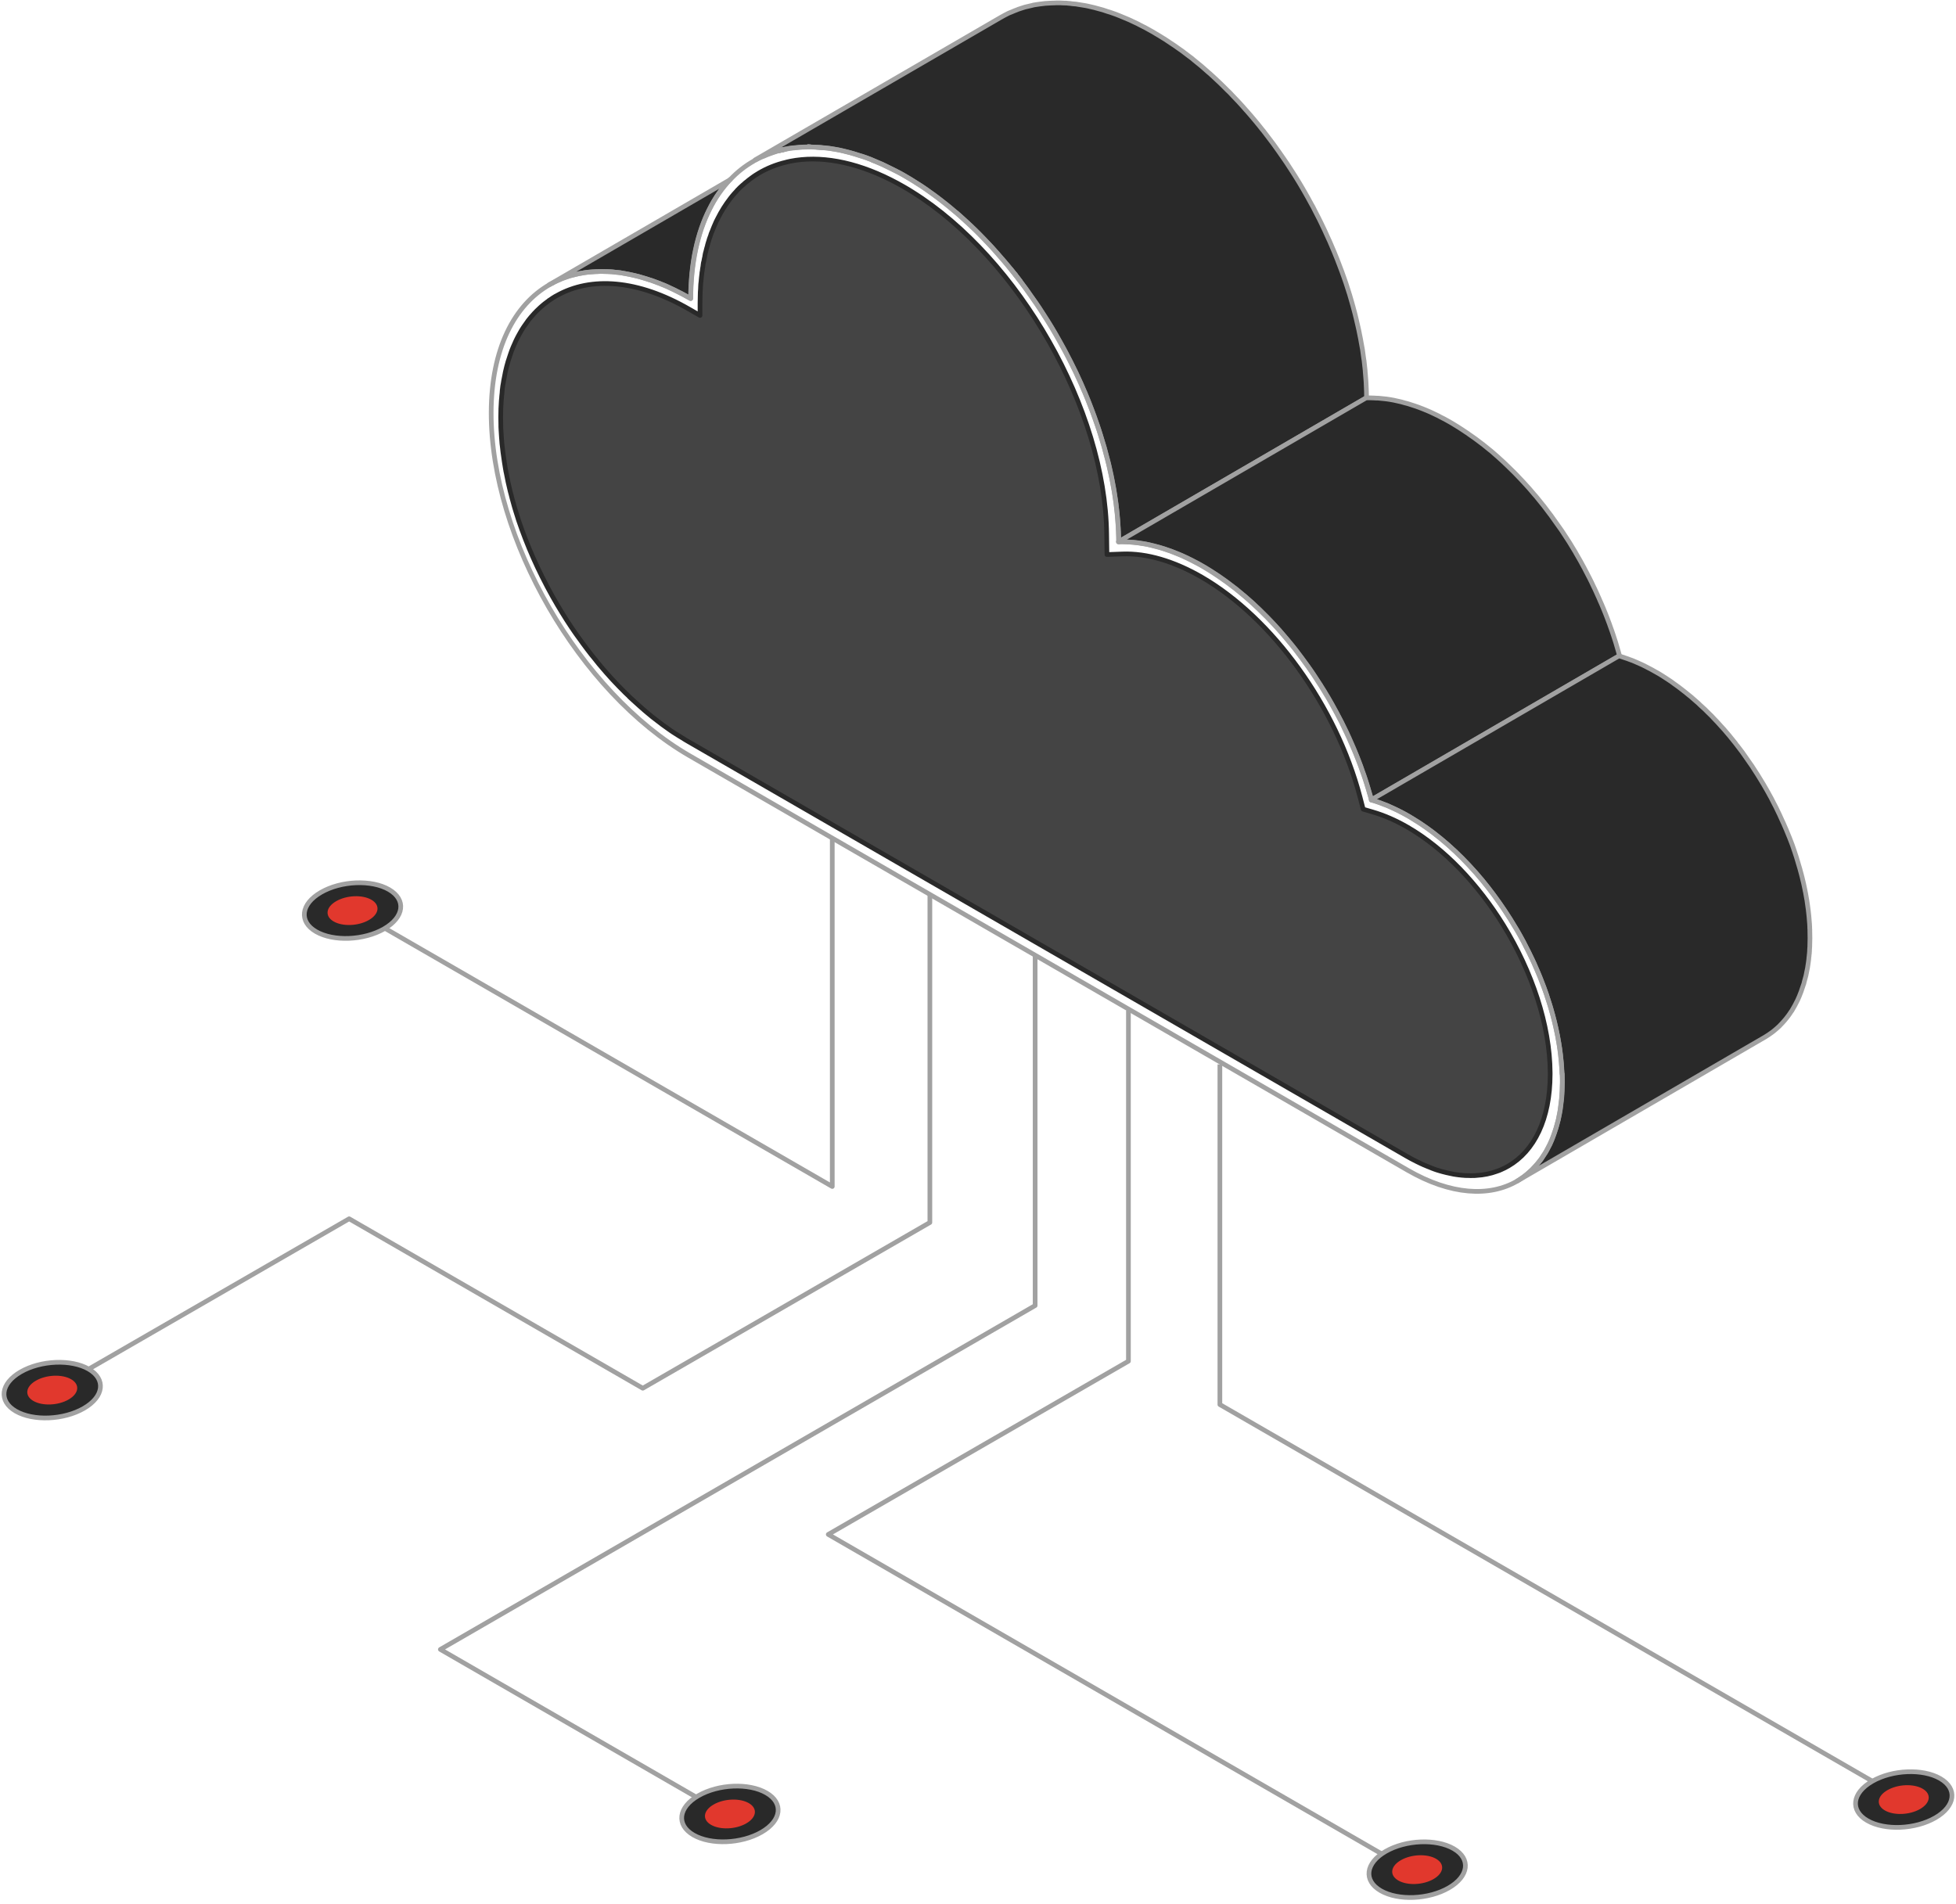 <svg width="418" height="407" viewBox="0 0 418 407" fill="none" xmlns="http://www.w3.org/2000/svg">
<g clip-path="url(#clip0_11759_7174)">
<path d="M11.166 297.128L74.613 260.503L137.362 296.724L198.714 261.3V191" stroke="#A1A1A1" stroke-linejoin="round"/>
<path d="M71.513 192.216L177.858 253.605V179" stroke="#A1A1A1" stroke-linejoin="round"/>
<path d="M158.939 389.983L94.107 352.55L221.21 279.055L221.21 203.999" stroke="#A1A1A1" stroke-linejoin="round"/>
<path d="M260.69 227.499V300.216L408.832 385.744" stroke="#A1A1A1" stroke-linejoin="round"/>
<path d="M304.594 401.636L177.001 327.97L241.147 290.941V216.001" stroke="#A1A1A1" stroke-linejoin="round"/>
<path d="M155.987 38.389C154.284 40.178 152.801 42.286 151.588 44.712C149.027 49.785 147.606 56.193 147.581 63.815C147.14 63.557 146.699 63.325 146.27 63.092L146.062 62.969C145.719 62.786 145.376 62.602 145.033 62.443C144.432 62.124 143.832 61.83 143.231 61.56C143.035 61.462 142.839 61.389 142.655 61.291C142.239 61.095 141.822 60.923 141.406 60.764C141.295 60.715 141.197 60.678 141.099 60.641L141.05 60.617C140.401 60.372 139.764 60.127 139.114 59.906C139.078 59.906 139.041 59.882 139.004 59.882C138.832 59.82 138.661 59.771 138.514 59.722C138.159 59.6 137.828 59.489 137.472 59.391C137.436 59.367 137.387 59.355 137.35 59.355C137.203 59.306 137.068 59.257 136.933 59.232C136.749 59.171 136.553 59.134 136.382 59.073C136.075 59.012 135.769 58.926 135.463 58.852C135.316 58.816 135.156 58.791 135.022 58.754C134.862 58.73 134.691 58.681 134.544 58.656C134.176 58.571 133.821 58.509 133.453 58.448C133.11 58.387 132.792 58.338 132.461 58.276C132.154 58.227 131.885 58.215 131.579 58.191C131.382 58.154 131.199 58.142 131.027 58.129C130.905 58.129 130.77 58.093 130.647 58.093C130.341 58.068 130.071 58.068 129.777 58.044C129.557 58.031 129.361 58.031 129.14 58.031C129.005 58.031 128.883 58.031 128.748 58.019C128.748 58.019 128.748 58.019 128.724 58.019C128.626 58.019 128.54 58.019 128.442 58.019C128.442 58.019 128.442 58.019 128.417 58.019C128.38 58.019 128.331 58.019 128.295 58.019C128.013 58.019 127.756 58.044 127.486 58.056C127.376 58.056 127.253 58.056 127.143 58.068C126.653 58.093 126.15 58.129 125.672 58.178C125.623 58.178 125.574 58.178 125.538 58.203C125.231 58.227 124.95 58.276 124.668 58.325C124.374 58.362 124.104 58.436 123.81 58.472C123.773 58.472 123.749 58.472 123.712 58.472C123.577 58.509 123.442 58.546 123.308 58.583C123.112 58.62 122.903 58.656 122.719 58.73C122.511 58.767 122.303 58.816 122.119 58.864C122.033 58.901 121.948 58.914 121.874 58.95C121.849 58.95 121.813 58.963 121.788 58.963C121.384 59.073 121.004 59.22 120.612 59.355C120.22 59.489 119.852 59.636 119.485 59.82C119.301 59.894 119.117 59.967 118.945 60.053C118.639 60.188 118.357 60.335 118.063 60.507C117.867 60.592 117.683 60.69 117.512 60.8C117.451 60.813 117.402 60.837 117.353 60.874L155.999 38.426L155.987 38.389Z" fill="#292929" stroke="#A1A1A1" stroke-linejoin="round"/>
<path d="M167.774 31.895C167.627 31.919 167.493 31.956 167.358 31.993C167.137 32.042 166.929 32.079 166.721 32.14L166.794 32.103C167.125 32.03 167.444 31.944 167.774 31.895Z" fill="#292929" stroke="#A1A1A1" stroke-linejoin="round"/>
<path d="M173.165 31.393H172.663C172.663 31.393 172.663 31.393 172.688 31.368C172.688 31.368 172.688 31.368 172.712 31.368C172.871 31.368 173.018 31.38 173.165 31.393Z" fill="#292929" stroke="#A1A1A1" stroke-linejoin="round"/>
<path d="M175.959 31.564C175.482 31.515 175.004 31.479 174.538 31.454C174.783 31.454 175.016 31.479 175.273 31.491C175.506 31.515 175.727 31.528 175.959 31.564Z" fill="#292929" stroke="#A1A1A1" stroke-linejoin="round"/>
<path d="M186.73 34.333C186.644 34.297 186.546 34.26 186.46 34.223C186.546 34.26 186.631 34.284 186.717 34.333H186.73Z" fill="#292929" stroke="#A1A1A1" stroke-linejoin="round"/>
<path d="M173.165 31.393H172.663C172.663 31.393 172.663 31.393 172.688 31.368C172.688 31.368 172.688 31.368 172.712 31.368C172.871 31.368 173.018 31.38 173.165 31.393Z" fill="#292929" stroke="#A1A1A1" stroke-linejoin="round"/>
<path d="M175.959 31.564C175.482 31.515 175.004 31.479 174.538 31.454C174.783 31.454 175.016 31.479 175.273 31.491C175.506 31.515 175.727 31.528 175.959 31.564Z" fill="#292929" stroke="#A1A1A1" stroke-linejoin="round"/>
<path d="M186.73 34.333C186.644 34.297 186.546 34.26 186.46 34.223C186.546 34.26 186.631 34.284 186.717 34.333H186.73Z" fill="#292929" stroke="#A1A1A1" stroke-linejoin="round"/>
<path d="M292.01 85.025L239.063 115.793C239.063 115.438 239.063 115.058 239.039 114.702C239.039 114.347 239.014 113.979 239.002 113.636V113.6C239.002 113.318 238.978 113.036 238.953 112.754C238.929 112.227 238.88 111.676 238.843 111.149C238.806 110.708 238.769 110.316 238.733 109.899C238.733 109.862 238.733 109.826 238.733 109.801C238.659 109.103 238.573 108.392 238.487 107.693C238.463 107.473 238.426 107.24 238.389 107.007C238.328 106.542 238.255 106.064 238.181 105.586C238.181 105.549 238.181 105.512 238.157 105.476C238.157 105.353 238.132 105.231 238.108 105.108C238.046 104.802 237.997 104.483 237.936 104.177C237.838 103.625 237.728 103.049 237.617 102.486C237.556 102.167 237.483 101.824 237.409 101.493C237.287 100.905 237.164 100.354 237.029 99.778C236.993 99.57 236.931 99.337 236.87 99.104C236.809 98.859 236.76 98.626 236.686 98.369C236.686 98.295 236.662 98.246 236.637 98.16C236.208 96.433 235.718 94.705 235.167 92.965C235.057 92.61 234.946 92.279 234.836 91.936C234.726 91.581 234.603 91.237 234.481 90.894C234.383 90.6 234.272 90.294 234.162 89.988C233.954 89.399 233.745 88.811 233.537 88.235C233.427 87.941 233.317 87.647 233.194 87.353C232.961 86.74 232.728 86.128 232.483 85.527C232.385 85.282 232.287 85.025 232.177 84.768C232.042 84.449 231.92 84.155 231.785 83.836C231.724 83.702 231.662 83.555 231.601 83.432C231.393 82.93 231.185 82.427 230.952 81.925C230.241 80.344 229.494 78.751 228.685 77.171C228.464 76.742 228.256 76.325 228.023 75.884C227.913 75.676 227.803 75.468 227.692 75.259C227.582 75.051 227.472 74.843 227.349 74.634C226.786 73.581 226.197 72.539 225.609 71.51C225.033 70.517 224.433 69.512 223.808 68.52C223.624 68.238 223.44 67.956 223.269 67.674C222.852 67.013 222.448 66.376 222.019 65.751C221.848 65.493 221.676 65.248 221.529 65.016C221.468 64.93 221.394 64.844 221.333 64.746C220.622 63.692 219.899 62.675 219.164 61.658C219.066 61.523 218.968 61.389 218.87 61.266C218.551 60.849 218.257 60.433 217.939 60.016C217.608 59.575 217.277 59.134 216.934 58.717C216.628 58.337 216.334 57.945 216.015 57.578C215.709 57.198 215.415 56.83 215.096 56.463C214.9 56.218 214.704 55.985 214.52 55.777C214.104 55.274 213.662 54.784 213.234 54.294C213.001 54.037 212.78 53.767 212.535 53.498C212.327 53.265 212.131 53.056 211.947 52.848C211.751 52.627 211.543 52.407 211.347 52.199C211.065 51.904 210.795 51.623 210.513 51.329C210.134 50.937 209.766 50.544 209.374 50.152C209.08 49.858 208.786 49.564 208.492 49.27C208.112 48.915 207.732 48.547 207.352 48.18C207.168 48.008 206.984 47.861 206.825 47.689C206.286 47.187 205.722 46.685 205.183 46.194C204.889 45.925 204.607 45.68 204.313 45.435C204.264 45.386 204.215 45.349 204.154 45.312C203.762 44.981 203.357 44.638 202.953 44.295C202.696 44.087 202.451 43.879 202.193 43.683C202.034 43.56 201.863 43.425 201.716 43.303C201.434 43.082 201.164 42.874 200.882 42.641C200.601 42.433 200.343 42.237 200.074 42.028C199.608 41.673 199.118 41.33 198.652 40.999C198.407 40.828 198.187 40.668 197.942 40.497C197.745 40.35 197.562 40.227 197.378 40.105C197.206 39.994 197.035 39.872 196.888 39.774C196.459 39.492 196.03 39.21 195.601 38.953C194.89 38.487 194.18 38.071 193.469 37.654L193.003 37.385C192.82 37.274 192.648 37.176 192.477 37.09C192.134 36.907 191.815 36.735 191.472 36.563L191.411 36.527L190.724 36.184C190.222 35.926 189.72 35.681 189.229 35.449C188.997 35.338 188.788 35.228 188.568 35.13C187.955 34.86 187.33 34.591 186.73 34.346C186.644 34.297 186.558 34.26 186.473 34.235C186.117 34.076 185.774 33.941 185.419 33.819L185.382 33.794C185.039 33.684 184.72 33.562 184.377 33.439C184.157 33.378 183.948 33.304 183.728 33.243C183.654 33.218 183.581 33.194 183.507 33.182C182.931 32.998 182.343 32.802 181.78 32.655C181.694 32.642 181.596 32.593 181.51 32.581C181.093 32.471 180.664 32.361 180.248 32.263C179.978 32.201 179.721 32.128 179.451 32.079C179.047 32.005 178.655 31.919 178.263 31.858C177.944 31.809 177.65 31.76 177.332 31.711C176.964 31.662 176.609 31.613 176.253 31.589C176.143 31.576 176.045 31.564 175.947 31.564C175.714 31.527 175.494 31.503 175.261 31.491C175.004 31.478 174.771 31.442 174.526 31.454C174.06 31.429 173.594 31.405 173.153 31.405C172.994 31.405 172.847 31.393 172.7 31.38C172.7 31.38 172.7 31.38 172.675 31.38H172.651V31.405C172.541 31.393 172.443 31.405 172.345 31.405C171.854 31.405 171.377 31.442 170.899 31.466C170.899 31.466 170.899 31.466 170.874 31.466C170.543 31.503 170.2 31.515 169.869 31.564C169.845 31.564 169.82 31.564 169.796 31.564C169.673 31.564 169.551 31.589 169.416 31.601C169.208 31.625 168.999 31.65 168.803 31.674C168.448 31.736 168.117 31.797 167.774 31.87C167.443 31.919 167.125 32.005 166.794 32.079C166.573 32.128 166.377 32.189 166.157 32.238C165.912 32.312 165.691 32.385 165.446 32.471C165.274 32.52 165.103 32.581 164.944 32.642C164.772 32.691 164.601 32.753 164.441 32.814C164.025 32.961 163.633 33.133 163.228 33.304C163.13 33.329 163.044 33.378 162.946 33.414C162.848 33.439 162.763 33.476 162.677 33.513C162.677 33.513 162.64 33.513 162.628 33.537C162.211 33.733 161.782 33.954 161.378 34.174L213.883 3.7C214.434 3.382 215.01 3.075 215.586 2.794C215.782 2.708 215.991 2.634 216.174 2.561C216.579 2.389 216.971 2.218 217.387 2.071C217.449 2.046 217.522 1.997 217.583 1.985C217.853 1.887 218.123 1.801 218.404 1.715C218.613 1.654 218.809 1.581 219.017 1.519C219.434 1.409 219.875 1.311 220.316 1.213C220.451 1.176 220.586 1.139 220.733 1.115C220.733 1.115 220.769 1.115 220.782 1.09C221.296 0.992 221.848 0.919 222.387 0.845C222.534 0.821 222.681 0.809 222.816 0.796C223.024 0.772 223.22 0.735 223.404 0.723C223.551 0.711 223.698 0.723 223.833 0.698C224.31 0.674 224.788 0.637 225.278 0.637C225.438 0.637 225.609 0.613 225.769 0.613C225.879 0.613 225.989 0.625 226.099 0.613C226.492 0.613 226.871 0.613 227.264 0.649C227.484 0.649 227.692 0.649 227.925 0.662C228.023 0.662 228.121 0.698 228.219 0.698C228.55 0.723 228.869 0.747 229.212 0.809C229.469 0.821 229.702 0.833 229.959 0.87C230.069 0.882 230.18 0.919 230.29 0.931C230.609 0.98 230.915 1.041 231.221 1.078C231.479 1.127 231.711 1.152 231.969 1.201C232.116 1.237 232.263 1.274 232.398 1.286C232.667 1.348 232.924 1.421 233.194 1.47C233.415 1.519 233.611 1.556 233.831 1.617C234.052 1.666 234.248 1.728 234.456 1.789C234.726 1.862 234.995 1.936 235.265 2.009C235.424 2.046 235.571 2.083 235.718 2.132C236.037 2.23 236.343 2.328 236.662 2.451C236.882 2.512 237.091 2.585 237.311 2.647C237.397 2.683 237.47 2.708 237.556 2.732C238.157 2.941 238.782 3.161 239.406 3.431C240.007 3.676 240.62 3.921 241.22 4.19C241.318 4.227 241.416 4.289 241.502 4.313C241.722 4.423 241.943 4.521 242.163 4.632C242.47 4.779 242.764 4.913 243.082 5.06C243.278 5.158 243.475 5.269 243.658 5.367C243.916 5.502 244.148 5.624 244.406 5.747C244.59 5.832 244.773 5.918 244.945 6.028C245.423 6.286 245.913 6.555 246.403 6.837C246.55 6.923 246.709 7.009 246.844 7.107C247.408 7.438 247.971 7.768 248.523 8.124C248.596 8.161 248.682 8.21 248.756 8.271H248.78C249.43 8.687 250.079 9.129 250.728 9.57C250.79 9.606 250.839 9.643 250.9 9.68C251.145 9.851 251.378 10.023 251.611 10.182C251.991 10.452 252.358 10.709 252.726 10.966C252.824 11.04 252.934 11.138 253.044 11.212C253.338 11.432 253.62 11.665 253.914 11.873C254.196 12.082 254.466 12.29 254.735 12.486C254.882 12.596 255.029 12.731 255.164 12.854C255.47 13.086 255.777 13.356 256.095 13.613C256.316 13.785 256.536 13.969 256.769 14.165C256.941 14.299 257.112 14.459 257.272 14.606C257.59 14.888 257.909 15.157 258.227 15.451C258.423 15.611 258.62 15.77 258.791 15.941C258.987 16.113 259.183 16.297 259.355 16.456C259.686 16.762 259.992 17.056 260.31 17.351C260.47 17.51 260.641 17.657 260.801 17.816C261.009 18.012 261.217 18.233 261.438 18.441C261.732 18.735 262.026 19.029 262.32 19.323C262.455 19.47 262.602 19.593 262.737 19.715C262.982 19.973 263.214 20.23 263.46 20.487C263.741 20.781 264.011 21.063 264.293 21.357C264.391 21.455 264.501 21.578 264.599 21.676C264.905 21.994 265.199 22.35 265.494 22.656C265.739 22.926 265.959 23.183 266.192 23.453C266.253 23.514 266.327 23.6 266.376 23.649C266.756 24.078 267.111 24.494 267.491 24.935C267.687 25.156 267.883 25.389 268.079 25.634L268.153 25.719C268.704 26.381 269.268 27.067 269.807 27.766C269.843 27.802 269.88 27.839 269.905 27.864C269.905 27.864 269.929 27.888 269.941 27.913C270.579 28.734 271.216 29.567 271.841 30.412C271.877 30.449 271.902 30.474 271.939 30.535C272 30.621 272.074 30.719 272.135 30.805C272.944 31.919 273.728 33.035 274.5 34.162C274.598 34.309 274.696 34.431 274.794 34.591C274.867 34.701 274.929 34.799 275.002 34.897C275.419 35.522 275.835 36.171 276.252 36.821C276.436 37.103 276.619 37.385 276.791 37.666C277.367 38.597 277.955 39.541 278.506 40.509V40.534C278.506 40.534 278.568 40.607 278.592 40.656C279.18 41.685 279.769 42.727 280.332 43.781C280.406 43.903 280.479 44.038 280.553 44.16C280.712 44.455 280.859 44.749 280.994 45.031C281.227 45.472 281.435 45.888 281.656 46.317C281.741 46.476 281.827 46.636 281.913 46.819C282.097 47.163 282.256 47.518 282.415 47.849C282.587 48.204 282.758 48.547 282.918 48.903C282.967 49.013 283.04 49.148 283.089 49.258C283.383 49.87 283.653 50.483 283.922 51.096C283.971 51.194 284.02 51.292 284.057 51.378L284.094 51.451C284.413 52.174 284.719 52.909 285.025 53.632C285.074 53.742 285.111 53.828 285.148 53.926C285.246 54.171 285.356 54.429 285.454 54.686C285.613 55.078 285.785 55.47 285.92 55.862C286.005 56.083 286.091 56.303 286.177 56.524C286.287 56.818 286.398 57.1 286.508 57.406C286.594 57.627 286.692 57.86 286.765 58.08C286.9 58.448 287.022 58.791 287.145 59.146C287.255 59.453 287.366 59.759 287.464 60.053C287.513 60.175 287.562 60.322 287.598 60.433C287.794 60.996 287.966 61.56 288.138 62.111C288.199 62.307 288.26 62.491 288.321 62.687C288.321 62.712 288.346 62.749 288.358 62.785C288.603 63.582 288.836 64.403 289.057 65.199C289.057 65.236 289.081 65.273 289.093 65.322C289.155 65.555 289.204 65.775 289.265 65.984C289.424 66.547 289.571 67.086 289.694 67.638C289.718 67.748 289.743 67.858 289.779 67.981C289.853 68.299 289.926 68.606 290 68.924C290.086 69.292 290.184 69.659 290.257 70.039C290.306 70.248 290.343 70.444 290.392 70.652C290.453 70.971 290.527 71.314 290.588 71.632C290.637 71.889 290.698 72.147 290.747 72.416C290.809 72.723 290.858 73.029 290.907 73.323C290.968 73.629 291.029 73.96 291.078 74.254C291.103 74.414 291.127 74.573 291.164 74.72C291.238 75.198 291.299 75.688 291.36 76.154C291.397 76.386 291.434 76.619 291.458 76.84C291.458 76.901 291.483 76.962 291.495 77.024C291.581 77.759 291.666 78.519 291.74 79.254C291.74 79.303 291.74 79.34 291.74 79.388C291.74 79.56 291.764 79.744 291.789 79.928C291.826 80.442 291.875 80.957 291.912 81.484C291.912 81.631 291.912 81.778 291.936 81.913C291.936 82.195 291.961 82.489 291.973 82.77C291.973 83.064 292.01 83.383 292.01 83.689C292.01 84.094 292.034 84.523 292.034 84.939L292.01 85.025Z" fill="#292929" stroke="#A1A1A1" stroke-linejoin="round"/>
<path d="M167.774 31.895C167.627 31.919 167.492 31.956 167.357 31.993C167.137 32.042 166.928 32.079 166.72 32.14C166.524 32.189 166.328 32.226 166.156 32.263C166.377 32.214 166.573 32.152 166.793 32.103C167.124 32.03 167.443 31.944 167.774 31.895Z" fill="#292929" stroke="#A1A1A1" stroke-linejoin="round"/>
<path d="M173.165 31.393H172.663C172.663 31.393 172.663 31.393 172.688 31.368C172.688 31.368 172.688 31.368 172.712 31.368C172.871 31.368 173.018 31.38 173.165 31.393Z" fill="#292929" stroke="#A1A1A1" stroke-linejoin="round"/>
<path d="M216.983 58.705C216.983 58.705 216.934 58.656 216.91 58.632C216.628 58.276 216.346 57.921 216.064 57.566C216.383 57.946 216.677 58.325 216.983 58.705Z" fill="#292929" stroke="#A1A1A1" stroke-linejoin="round"/>
<path d="M217.988 60.016C217.67 59.612 217.351 59.195 217.032 58.791C217.032 58.767 217.008 58.742 216.983 58.718C217.326 59.134 217.657 59.575 217.988 60.016Z" fill="#292929" stroke="#A1A1A1" stroke-linejoin="round"/>
<path d="M346.01 140.226L293.064 170.994C292.941 170.516 292.806 170.038 292.659 169.572C292.549 169.205 292.451 168.837 292.341 168.494C292.255 168.2 292.169 167.894 292.071 167.612C291.961 167.256 291.838 166.901 291.728 166.546C291.642 166.252 291.544 165.97 291.434 165.676C291.311 165.333 291.189 164.99 291.066 164.659C290.968 164.365 290.858 164.058 290.748 163.764C290.625 163.433 290.503 163.115 290.38 162.796C290.258 162.465 290.135 162.147 290 161.828C289.89 161.559 289.78 161.265 289.657 160.971C289.523 160.652 289.388 160.333 289.253 160.015C289.13 159.721 288.996 159.414 288.861 159.12C288.469 158.201 288.064 157.295 287.611 156.363C287.427 155.984 287.231 155.604 287.06 155.199C286.913 154.893 286.753 154.574 286.606 154.256C286.275 153.631 285.969 153.018 285.638 152.406C285.32 151.805 285.001 151.217 284.67 150.641C284.474 150.286 284.266 149.93 284.058 149.563C283.96 149.379 283.862 149.207 283.751 149.036C283.616 148.815 283.482 148.595 283.347 148.374C283.016 147.835 282.685 147.271 282.342 146.732C282.22 146.536 282.097 146.34 281.962 146.144C281.57 145.532 281.203 144.943 280.798 144.343C280.382 143.718 279.953 143.093 279.524 142.493C279.169 142.003 278.838 141.537 278.482 141.059C278.397 140.924 278.311 140.814 278.213 140.691C277.796 140.128 277.355 139.552 276.926 138.976C276.742 138.743 276.559 138.51 276.387 138.29C276.044 137.873 275.713 137.444 275.358 137.04C275.174 136.807 274.99 136.611 274.819 136.391C274.537 136.048 274.267 135.729 273.985 135.41C273.802 135.19 273.606 134.981 273.41 134.749C273.14 134.455 272.87 134.148 272.589 133.842C272.282 133.511 271.976 133.168 271.645 132.837C271.339 132.506 271.032 132.188 270.714 131.869C270.653 131.808 270.579 131.722 270.506 131.673C270.138 131.306 269.795 130.95 269.427 130.607C269.243 130.423 269.06 130.252 268.888 130.08C268.496 129.713 268.116 129.357 267.724 128.99C267.687 128.965 267.651 128.928 267.614 128.892C267.099 128.414 266.56 127.948 266.033 127.495C265.567 127.09 265.09 126.698 264.624 126.331C264.416 126.159 264.207 126 264.011 125.828C263.864 125.73 263.729 125.62 263.595 125.51C263.276 125.265 262.97 125.02 262.639 124.787C262.406 124.628 262.198 124.444 261.965 124.284C261.867 124.211 261.781 124.15 261.683 124.088C260.715 123.39 259.735 122.728 258.755 122.103C258.485 121.932 258.203 121.773 257.921 121.589C257.615 121.393 257.309 121.221 257.002 121.037C256.635 120.829 256.292 120.621 255.924 120.437C255.434 120.167 254.932 119.91 254.442 119.665C254.086 119.493 253.743 119.322 253.4 119.163C253.081 119.016 252.763 118.868 252.444 118.721C252.26 118.648 252.089 118.562 251.917 118.501C251.317 118.244 250.717 118.023 250.128 117.79C250.006 117.753 249.871 117.692 249.761 117.668C249.087 117.423 248.425 117.214 247.751 117.006C247.58 116.957 247.408 116.92 247.261 116.883C246.734 116.736 246.195 116.614 245.668 116.479C245.497 116.442 245.325 116.393 245.166 116.369C245.043 116.344 244.933 116.332 244.811 116.308C244.749 116.283 244.7 116.271 244.651 116.271C244.651 116.271 244.643 116.271 244.627 116.271C244.443 116.234 244.259 116.21 244.088 116.185C243.781 116.124 243.499 116.087 243.205 116.05C242.875 116.001 242.556 115.964 242.237 115.94C241.907 115.915 241.6 115.891 241.282 115.866C241.024 115.854 240.791 115.842 240.546 115.83C240.02 115.793 239.493 115.805 238.99 115.817L291.936 85.05C292.206 85.05 292.451 85.05 292.721 85.037C292.978 85.037 293.223 85.062 293.493 85.062C293.738 85.062 293.97 85.086 294.228 85.099C294.326 85.099 294.412 85.099 294.51 85.099C294.951 85.135 295.392 85.172 295.833 85.233C295.943 85.246 296.041 85.258 296.152 85.27C296.176 85.27 296.188 85.27 296.213 85.27C296.752 85.344 297.303 85.43 297.855 85.54C297.94 85.552 298.026 85.576 298.124 85.601C298.284 85.626 298.455 85.674 298.614 85.711C298.896 85.772 299.154 85.834 299.435 85.895C299.693 85.956 299.95 86.03 300.207 86.116C300.367 86.152 300.538 86.189 300.697 86.238C300.795 86.275 300.894 86.299 300.992 86.324C301.494 86.471 302.021 86.642 302.535 86.826C302.584 86.826 302.646 86.875 302.707 86.888C302.83 86.924 302.952 86.973 303.062 87.01C303.405 87.145 303.736 87.267 304.079 87.402C304.337 87.5 304.594 87.623 304.864 87.721C305.023 87.794 305.17 87.843 305.317 87.917C305.415 87.954 305.513 87.99 305.611 88.039C306.113 88.272 306.64 88.517 307.155 88.775C307.228 88.811 307.314 88.86 307.388 88.885C307.535 88.971 307.682 89.032 307.804 89.118C308.111 89.265 308.405 89.424 308.723 89.583C309.14 89.804 309.532 90.037 309.949 90.269L310.328 90.49C310.512 90.6 310.696 90.711 310.868 90.821C311.162 91.005 311.444 91.176 311.725 91.348C311.799 91.385 311.872 91.433 311.946 91.495C312.105 91.581 312.277 91.703 312.424 91.801C312.73 91.997 313.024 92.193 313.318 92.401C313.404 92.451 313.49 92.5 313.576 92.561C313.723 92.659 313.87 92.781 314.004 92.879C314.311 93.088 314.617 93.296 314.923 93.517C315.021 93.59 315.132 93.664 315.23 93.737C315.352 93.823 315.475 93.921 315.597 94.007C315.928 94.24 316.235 94.485 316.553 94.73C316.676 94.815 316.81 94.913 316.933 95.011C317.019 95.073 317.117 95.159 317.203 95.232C317.558 95.514 317.889 95.796 318.244 96.078C318.379 96.2 318.514 96.298 318.661 96.408C318.71 96.457 318.759 96.506 318.82 96.543C319.237 96.911 319.665 97.278 320.07 97.634C320.168 97.719 320.266 97.805 320.364 97.903C320.364 97.903 320.388 97.915 320.401 97.94C320.928 98.406 321.454 98.896 321.969 99.398C321.994 99.41 322.018 99.447 322.043 99.472C322.165 99.594 322.288 99.704 322.41 99.827C322.778 100.182 323.133 100.538 323.501 100.893C323.562 100.954 323.623 101.028 323.685 101.077C323.807 101.212 323.942 101.346 324.077 101.481C324.383 101.8 324.677 102.118 324.983 102.437C325.069 102.535 325.155 102.621 325.241 102.706C325.363 102.829 325.461 102.939 325.572 103.062C325.866 103.368 326.135 103.699 326.429 104.005C326.54 104.128 326.65 104.238 326.76 104.373C326.846 104.471 326.919 104.557 327.005 104.655C327.287 104.973 327.557 105.292 327.838 105.635C327.961 105.77 328.096 105.929 328.218 106.064C328.279 106.15 328.328 106.211 328.39 106.272C328.745 106.701 329.076 107.118 329.419 107.547C329.517 107.669 329.627 107.792 329.725 107.926C329.75 107.951 329.762 107.975 329.787 107.988C330.277 108.625 330.779 109.286 331.257 109.936C331.294 109.985 331.343 110.034 331.38 110.083C331.429 110.144 331.478 110.218 331.527 110.291C332.225 111.247 332.899 112.203 333.573 113.171C333.597 113.195 333.61 113.22 333.634 113.257C333.708 113.367 333.769 113.465 333.842 113.563C334.247 114.163 334.627 114.751 335.019 115.364C335.154 115.572 335.276 115.756 335.399 115.952C335.852 116.687 336.305 117.423 336.746 118.17C336.746 118.182 336.746 118.195 336.746 118.207C336.746 118.207 336.771 118.256 336.783 118.256C337.408 119.322 338.021 120.4 338.597 121.491C338.597 121.515 338.633 121.54 338.646 121.589C338.646 121.589 338.646 121.613 338.67 121.638C339.038 122.312 339.381 122.998 339.736 123.684C339.761 123.745 339.785 123.794 339.81 123.843C339.908 124.039 340.006 124.248 340.104 124.431C340.288 124.824 340.484 125.216 340.655 125.596C340.704 125.694 340.741 125.767 340.778 125.841C340.888 126.061 340.974 126.269 341.084 126.502C341.219 126.809 341.366 127.115 341.501 127.433C341.537 127.519 341.586 127.617 341.623 127.691C341.721 127.911 341.819 128.144 341.905 128.352C342.04 128.659 342.175 128.953 342.309 129.259C342.346 129.357 342.383 129.443 342.42 129.529C342.518 129.749 342.604 129.97 342.702 130.203C342.824 130.497 342.947 130.803 343.069 131.109C343.094 131.183 343.13 131.269 343.167 131.355C343.253 131.575 343.339 131.808 343.424 132.016C343.547 132.347 343.67 132.666 343.792 132.996C343.829 133.082 343.853 133.156 343.89 133.242C343.964 133.462 344.037 133.658 344.111 133.879C344.233 134.21 344.356 134.553 344.478 134.896C344.503 134.994 344.54 135.092 344.576 135.19C344.65 135.374 344.699 135.57 344.772 135.766C344.883 136.121 345.005 136.476 345.115 136.832C345.152 136.93 345.189 137.052 345.226 137.163C345.275 137.334 345.324 137.506 345.385 137.689C345.495 138.057 345.606 138.425 345.704 138.792C345.74 138.927 345.789 139.062 345.826 139.197C345.924 139.527 346.01 139.871 346.108 140.214L346.01 140.226Z" fill="#292929" stroke="#A1A1A1" stroke-linejoin="round"/>
<path d="M386.788 200.524V200.622C386.788 201.149 386.764 201.688 386.752 202.215C386.752 202.24 386.752 202.289 386.752 202.338C386.752 202.497 386.727 202.656 386.715 202.815C386.715 203.146 386.69 203.465 386.666 203.771L386.629 204.041C386.629 204.274 386.58 204.482 386.556 204.702C386.556 204.923 386.519 205.131 386.494 205.34C386.494 205.462 386.458 205.572 386.445 205.719C386.409 205.952 386.372 206.197 386.335 206.43C386.311 206.589 386.286 206.761 386.262 206.92C386.237 207.055 386.2 207.19 386.176 207.325C386.127 207.582 386.066 207.839 386.016 208.121C385.98 208.244 385.955 208.391 385.931 208.538C385.894 208.648 385.857 208.771 385.833 208.905C385.759 209.199 385.673 209.506 385.588 209.8C385.551 209.935 385.526 210.082 385.49 210.229C385.453 210.327 385.416 210.4 385.392 210.498C385.281 210.854 385.159 211.209 385.036 211.54C384.987 211.687 384.95 211.834 384.901 211.956C384.877 212.005 384.865 212.042 384.84 212.103C384.62 212.692 384.399 213.243 384.142 213.782C384.142 213.782 384.117 213.819 384.117 213.831C383.921 214.223 383.725 214.603 383.529 214.971C383.309 215.363 383.1 215.73 382.88 216.098L382.843 216.122C382.512 216.662 382.157 217.139 381.777 217.617C381.679 217.728 381.593 217.85 381.495 217.96C381.127 218.389 380.76 218.818 380.356 219.21C380.331 219.247 380.294 219.272 380.27 219.308C379.853 219.713 379.4 220.08 378.959 220.448C378.836 220.521 378.726 220.619 378.616 220.705C378.15 221.048 377.66 221.379 377.17 221.673L324.224 252.441C324.542 252.257 324.836 252.061 325.142 251.841C325.437 251.657 325.718 251.448 326 251.203C326.233 251.032 326.454 250.836 326.674 250.64C326.87 250.48 327.066 250.297 327.238 250.125C327.299 250.064 327.348 250.015 327.409 249.966C327.654 249.721 327.887 249.451 328.132 249.194C328.377 248.949 328.586 248.655 328.818 248.385C329.211 247.932 329.554 247.429 329.884 246.89C330.007 246.731 330.117 246.559 330.215 246.388C330.35 246.192 330.473 245.971 330.583 245.738C330.779 245.383 330.975 245.016 331.147 244.648C331.294 244.342 331.428 244.035 331.563 243.729C331.637 243.545 331.722 243.349 331.796 243.153C331.919 242.847 332.029 242.565 332.127 242.246C332.237 241.94 332.347 241.646 332.433 241.327C332.47 241.278 332.482 241.229 332.482 241.18C332.543 240.984 332.605 240.8 332.654 240.58C332.74 240.286 332.825 239.979 332.899 239.685C332.972 239.44 333.034 239.183 333.083 238.901C333.132 238.644 333.193 238.374 333.242 238.105C333.291 237.811 333.352 237.504 333.401 237.21C333.401 237.21 333.401 237.173 333.401 237.149C333.426 236.916 333.462 236.72 333.487 236.487C333.646 235.421 333.757 234.294 333.806 233.105C333.83 232.505 333.842 231.905 333.855 231.292C333.855 230.716 333.855 230.116 333.818 229.515C333.818 229.172 333.793 228.829 333.757 228.461V228.351C333.757 228.118 333.732 227.898 333.708 227.665C333.708 227.444 333.683 227.248 333.659 227.028C333.622 226.587 333.573 226.146 333.524 225.717C333.499 225.521 333.487 225.361 333.462 225.178C333.438 224.92 333.401 224.663 333.364 224.418C333.364 224.32 333.34 224.21 333.315 224.099C333.279 223.842 333.242 223.585 333.193 223.315C333.193 223.229 333.168 223.144 333.156 223.07C333.07 222.519 332.972 221.979 332.862 221.44C332.813 221.22 332.776 220.999 332.727 220.779C332.372 219.051 331.943 217.299 331.428 215.547C331.367 215.338 331.306 215.142 331.245 214.922C331.171 214.677 331.085 214.407 331 214.15C330.877 213.77 330.754 213.402 330.632 213.022C330.595 212.9 330.546 212.765 330.509 212.643C330.338 212.14 330.154 211.638 329.97 211.123C329.737 210.486 329.505 209.873 329.247 209.236C329.162 209.028 329.076 208.82 328.99 208.611C328.806 208.17 328.61 207.704 328.426 207.251C328.353 207.08 328.279 206.92 328.206 206.761C327.948 206.161 327.691 205.572 327.409 204.997C326.956 204.029 326.478 203.048 325.976 202.105C325.804 201.786 325.645 201.468 325.486 201.137C325.437 201.039 325.375 200.941 325.326 200.855C325.167 200.561 324.995 200.242 324.836 199.96C324.799 199.862 324.75 199.789 324.714 199.728C324.652 199.617 324.591 199.507 324.53 199.409C324.383 199.152 324.224 198.882 324.076 198.613C323.991 198.453 323.905 198.306 323.807 198.171C323.108 196.995 322.386 195.831 321.638 194.716C321.528 194.545 321.418 194.385 321.295 194.214C320.989 193.76 320.695 193.319 320.376 192.878C319.616 191.8 318.844 190.758 318.036 189.717C317.668 189.251 317.3 188.798 316.921 188.332C316.847 188.246 316.786 188.161 316.712 188.063C316.577 187.903 316.443 187.744 316.308 187.609C315.989 187.217 315.683 186.862 315.352 186.494C314.433 185.453 313.477 184.436 312.509 183.455C312.313 183.259 312.117 183.088 311.934 182.892C311.627 182.573 311.333 182.291 311.015 181.997C310.806 181.813 310.622 181.642 310.426 181.458C310.316 181.348 310.206 181.25 310.096 181.152C310.096 181.152 310.071 181.127 310.059 181.115C309.789 180.87 309.52 180.625 309.238 180.38C308.331 179.583 307.4 178.824 306.456 178.101C306.248 177.954 306.04 177.782 305.831 177.623C305.476 177.353 305.121 177.096 304.753 176.839C304.692 176.79 304.631 176.753 304.569 176.716C304.435 176.606 304.312 176.532 304.177 176.446C303.663 176.079 303.123 175.724 302.597 175.405C302.082 175.074 301.555 174.756 301.028 174.449C300.673 174.253 300.342 174.057 299.999 173.873C299.607 173.665 299.227 173.457 298.835 173.273C298.259 172.991 297.683 172.722 297.107 172.464C296.936 172.378 296.752 172.293 296.593 172.231C296.384 172.146 296.176 172.048 295.968 171.986C295.588 171.839 295.232 171.692 294.853 171.557C294.252 171.337 293.627 171.129 293.039 170.957L345.985 140.189C346.083 140.226 346.181 140.25 346.292 140.287C346.72 140.422 347.162 140.569 347.603 140.728C347.664 140.753 347.737 140.777 347.799 140.79C347.921 140.839 348.056 140.888 348.179 140.937C348.424 141.01 348.669 141.108 348.926 141.206C349.171 141.316 349.416 141.427 349.661 141.525C349.784 141.574 349.906 141.635 350.029 141.684C350.102 141.709 350.176 141.733 350.249 141.782C350.678 141.966 351.132 142.174 351.573 142.407C351.646 142.444 351.72 142.493 351.793 142.517C351.928 142.591 352.063 142.652 352.185 142.726C352.443 142.86 352.676 142.983 352.921 143.105C353.288 143.302 353.631 143.498 353.987 143.706L354.317 143.89C354.746 144.135 355.175 144.404 355.604 144.686L355.702 144.747C356.168 145.054 356.646 145.36 357.099 145.666C357.148 145.715 357.185 145.728 357.234 145.764C357.417 145.899 357.589 146.009 357.761 146.157C358.018 146.34 358.263 146.512 358.52 146.696L358.778 146.892C358.998 147.051 359.194 147.21 359.402 147.37C359.586 147.504 359.782 147.651 359.966 147.811C360.089 147.896 360.199 147.995 360.321 148.093C360.542 148.264 360.75 148.436 360.983 148.632C361.13 148.742 361.29 148.864 361.424 148.987C361.571 149.122 361.706 149.244 361.841 149.355C362.074 149.551 362.294 149.747 362.515 149.943C362.65 150.065 362.772 150.163 362.895 150.274C363.054 150.408 363.213 150.568 363.36 150.727C363.593 150.923 363.801 151.131 364.034 151.34C364.132 151.438 364.243 151.536 364.341 151.621C364.524 151.793 364.696 151.965 364.867 152.148C365.076 152.344 365.284 152.553 365.48 152.749C365.566 152.835 365.652 152.908 365.725 152.982C365.933 153.202 366.142 153.423 366.35 153.655C366.534 153.839 366.73 154.035 366.901 154.231C366.963 154.293 367.012 154.342 367.061 154.403C367.343 154.697 367.612 155.016 367.882 155.31C368.017 155.457 368.151 155.592 368.286 155.751C368.311 155.775 368.335 155.8 368.347 155.812C368.776 156.302 369.205 156.805 369.622 157.307C369.695 157.405 369.769 157.491 369.842 157.589C370.198 158.018 370.528 158.434 370.884 158.875C370.884 158.9 370.921 158.924 370.945 158.961C371.411 159.549 371.876 160.162 372.33 160.775C372.967 161.669 373.579 162.551 374.204 163.458C374.266 163.556 374.351 163.654 374.413 163.752C374.462 163.813 374.498 163.887 374.535 163.948C375.283 165.076 376.006 166.227 376.704 167.404C376.753 167.477 376.802 167.551 376.851 167.636C376.9 167.71 376.937 167.783 376.974 167.857C377.464 168.69 377.942 169.536 378.395 170.381C378.419 170.43 378.444 170.479 378.481 170.528C378.616 170.798 378.763 171.08 378.897 171.349C379.069 171.668 379.24 171.999 379.4 172.317C379.424 172.378 379.461 172.427 379.498 172.501C379.706 172.93 379.914 173.334 380.098 173.751C380.172 173.91 380.233 174.033 380.307 174.18C380.307 174.204 380.307 174.216 380.331 174.241C380.588 174.768 380.821 175.295 381.054 175.834C381.078 175.883 381.103 175.944 381.14 176.005C381.213 176.177 381.274 176.324 381.348 176.495C381.483 176.802 381.618 177.096 381.74 177.39C381.801 177.537 381.863 177.696 381.924 177.843C382.01 178.052 382.095 178.26 382.181 178.468C382.255 178.64 382.328 178.811 382.39 178.971C382.5 179.24 382.598 179.522 382.708 179.792C382.769 179.975 382.843 180.159 382.916 180.343C382.953 180.429 382.978 180.502 383.014 180.588C383.198 181.09 383.37 181.593 383.529 182.095C383.554 182.144 383.566 182.193 383.578 182.23V182.255C383.774 182.818 383.958 183.394 384.117 183.958C384.142 184.019 384.154 184.08 384.166 184.129C384.228 184.338 384.289 184.534 384.35 184.754C384.448 185.073 384.546 185.379 384.632 185.698C384.669 185.82 384.693 185.93 384.73 186.065C384.791 186.298 384.852 186.543 384.926 186.788C384.975 186.997 385.048 187.229 385.098 187.45C385.147 187.634 385.183 187.817 385.232 188.014C385.294 188.246 385.343 188.479 385.404 188.724C385.428 188.871 385.477 189.018 385.502 189.165C385.563 189.447 385.612 189.717 385.673 189.986C385.722 190.207 385.771 190.427 385.808 190.648C385.808 190.721 385.845 190.82 385.857 190.881C385.943 191.346 386.029 191.812 386.102 192.278C386.102 192.351 386.127 192.437 386.151 192.51V192.547C386.237 193.111 386.323 193.662 386.384 194.214C386.384 194.275 386.409 194.324 386.409 194.385C386.433 194.557 386.445 194.728 386.47 194.9C386.507 195.206 386.543 195.525 386.568 195.807C386.568 195.954 386.592 196.088 386.605 196.235C386.629 196.456 386.641 196.664 386.654 196.873C386.654 197.056 386.69 197.228 386.703 197.412C386.703 197.645 386.727 197.89 386.739 198.122C386.739 198.319 386.739 198.515 386.764 198.711C386.764 198.809 386.764 198.907 386.764 198.992C386.764 199.495 386.788 199.985 386.788 200.487V200.524Z" fill="#292929" stroke="#A1A1A1" stroke-linejoin="round"/>
<path d="M172.712 31.368C172.712 31.368 172.699 31.38 172.687 31.368L172.663 31.393H173.165C173.006 31.38 172.871 31.38 172.724 31.368H172.712ZM166.793 32.103C166.585 32.14 166.377 32.201 166.156 32.263C166.34 32.226 166.536 32.189 166.732 32.14C166.94 32.079 167.149 32.054 167.369 32.005C167.492 31.969 167.639 31.932 167.774 31.907C167.455 31.944 167.124 32.042 166.793 32.116V32.103Z" stroke="#A1A1A1" stroke-linejoin="round"/>
<path d="M333.792 229.497L333.793 229.515L333.867 229.527C333.891 230.128 333.903 230.728 333.903 231.304C333.879 231.917 333.867 232.517 333.842 233.118C333.805 234.294 333.695 235.421 333.536 236.487C333.511 236.708 333.474 236.916 333.45 237.137V237.137C333.45 237.174 333.45 237.198 333.438 237.21L333.438 237.211C333.376 237.505 333.315 237.799 333.278 238.092C333.217 238.362 333.168 238.632 333.107 238.889C333.058 239.171 333.009 239.44 332.923 239.685C332.862 239.979 332.776 240.286 332.69 240.568C332.641 240.788 332.58 240.972 332.519 241.168C332.519 241.229 332.494 241.291 332.457 241.327C332.372 241.646 332.274 241.94 332.163 242.246C332.065 242.553 331.955 242.847 331.832 243.153C331.771 243.349 331.685 243.545 331.612 243.729C331.477 244.035 331.342 244.354 331.208 244.648C331.024 245.016 330.828 245.395 330.632 245.738C330.509 245.971 330.387 246.179 330.265 246.387L330.264 246.388C330.166 246.559 330.056 246.731 329.933 246.89C329.615 247.417 329.272 247.944 328.879 248.385C328.659 248.655 328.426 248.949 328.193 249.194C327.972 249.45 327.728 249.707 327.504 249.942L327.47 249.978C327.409 250.027 327.36 250.076 327.299 250.137L327.299 250.137C327.115 250.309 326.919 250.48 326.724 250.651L326.723 250.652C326.515 250.848 326.27 251.032 326.049 251.216C325.767 251.449 325.473 251.657 325.179 251.841C324.885 252.049 324.579 252.245 324.26 252.429C318.293 255.909 310.01 255.419 300.844 250.137L147.323 161.51C123.871 147.958 104.891 115.107 104.964 88.138C105.013 74.659 109.804 65.187 117.524 60.801C117.707 60.703 117.891 60.592 118.087 60.519C118.381 60.335 118.663 60.176 118.97 60.053C119.141 59.955 119.325 59.894 119.509 59.82C119.864 59.637 120.244 59.477 120.636 59.355C121.016 59.22 121.408 59.073 121.812 58.95C121.837 58.95 121.886 58.938 121.898 58.938C122.18 58.877 122.449 58.803 122.744 58.718C122.94 58.669 123.148 58.62 123.344 58.583C123.515 58.546 123.662 58.497 123.834 58.472C124.128 58.423 124.41 58.35 124.704 58.313C124.974 58.276 125.268 58.215 125.574 58.191C125.599 58.178 125.66 58.178 125.697 58.178C126.187 58.129 126.689 58.08 127.179 58.068C127.289 58.044 127.412 58.056 127.51 58.056C127.78 58.044 128.037 58.019 128.319 58.019C128.355 58.031 128.404 58.019 128.441 58.031C128.454 58.031 128.454 58.019 128.466 58.019L128.466 58.019C128.564 58.031 128.662 58.044 128.76 58.031H128.797C128.944 58.044 129.054 58.044 129.189 58.044H129.189C129.391 58.032 129.594 58.043 129.808 58.055L129.826 58.056C130.108 58.068 130.39 58.068 130.696 58.093C130.831 58.105 130.953 58.129 131.076 58.129C131.259 58.142 131.443 58.166 131.639 58.203C131.933 58.227 132.215 58.252 132.522 58.289C132.84 58.35 133.183 58.399 133.514 58.46L134.605 58.669C134.764 58.693 134.923 58.754 135.083 58.779C135.23 58.803 135.389 58.84 135.524 58.877C135.83 58.938 136.149 59.024 136.443 59.097C136.626 59.159 136.822 59.195 137.006 59.257C137.141 59.281 137.264 59.318 137.423 59.379C137.447 59.379 137.509 59.392 137.533 59.416C137.876 59.502 138.232 59.612 138.575 59.735C138.734 59.784 138.893 59.833 139.065 59.894C139.102 59.906 139.138 59.918 139.175 59.918C139.812 60.151 140.461 60.396 141.111 60.641L141.111 60.641L141.148 60.666C141.246 60.69 141.344 60.727 141.454 60.788C141.859 60.935 142.275 61.107 142.692 61.303C142.888 61.401 143.084 61.487 143.268 61.585C143.88 61.854 144.468 62.148 145.081 62.467C145.412 62.614 145.767 62.81 146.098 62.994L146.306 63.104C146.735 63.337 147.176 63.582 147.617 63.827L147.618 63.827C147.654 56.218 149.076 49.797 151.637 44.724C152.825 42.298 154.32 40.191 156.023 38.389H156.048C157.567 36.772 159.258 35.461 161.108 34.407C161.145 34.395 161.182 34.358 161.206 34.334C161.292 34.309 161.341 34.272 161.415 34.236C161.819 34.015 162.236 33.794 162.652 33.599C162.677 33.599 162.701 33.586 162.714 33.586C162.799 33.537 162.885 33.5 162.983 33.476C163.081 33.439 163.167 33.39 163.265 33.366C163.657 33.194 164.061 33.01 164.466 32.876C164.637 32.802 164.809 32.753 164.98 32.692C165.152 32.63 165.311 32.557 165.483 32.52C165.716 32.447 165.961 32.361 166.193 32.287C166.377 32.251 166.573 32.226 166.769 32.165C166.978 32.116 167.186 32.091 167.407 32.03C167.529 31.993 167.676 31.956 167.811 31.932C168.118 31.852 168.447 31.794 168.768 31.737L168.84 31.724C169.048 31.712 169.244 31.675 169.453 31.65C169.6 31.626 169.71 31.626 169.833 31.613C169.869 31.613 169.882 31.613 169.906 31.601C170.225 31.564 170.592 31.54 170.911 31.503C170.923 31.515 170.923 31.503 170.935 31.503C171.401 31.466 171.879 31.442 172.381 31.442L172.397 31.44C172.488 31.428 172.571 31.418 172.675 31.43H173.19C173.656 31.43 174.097 31.466 174.575 31.491C174.807 31.503 175.053 31.515 175.285 31.528H175.31C175.53 31.564 175.775 31.577 175.996 31.601C176.094 31.613 176.192 31.613 176.302 31.626C176.658 31.65 177.013 31.687 177.381 31.748C177.699 31.809 177.993 31.846 178.312 31.907C178.704 31.956 179.096 32.042 179.5 32.116C179.77 32.177 180.027 32.238 180.297 32.3C180.726 32.41 181.142 32.508 181.571 32.618C181.657 32.63 181.755 32.679 181.841 32.692C182.417 32.839 182.98 33.035 183.569 33.219C183.642 33.231 183.703 33.268 183.777 33.292C183.997 33.353 184.206 33.415 184.426 33.488C184.757 33.599 185.1 33.721 185.431 33.831L185.468 33.856C185.811 33.966 186.166 34.101 186.509 34.26H186.522C186.595 34.297 186.681 34.346 186.767 34.37C187.367 34.628 187.98 34.885 188.605 35.155C188.813 35.253 189.033 35.363 189.254 35.473L189.254 35.473C189.756 35.706 190.247 35.939 190.761 36.208C190.982 36.319 191.215 36.441 191.447 36.551L191.509 36.576C191.839 36.76 192.183 36.931 192.513 37.103C192.697 37.201 192.856 37.299 193.04 37.397L193.518 37.679C194.229 38.083 194.939 38.512 195.65 38.978C196.079 39.235 196.52 39.517 196.949 39.799L196.949 39.799C197.109 39.909 197.268 40.019 197.439 40.129C197.635 40.252 197.819 40.387 198.015 40.522C198.248 40.705 198.493 40.852 198.726 41.036L198.726 41.036C199.204 41.367 199.682 41.698 200.147 42.065C200.429 42.261 200.686 42.47 200.956 42.678C201.225 42.899 201.507 43.107 201.789 43.328C201.948 43.462 202.12 43.585 202.279 43.707C202.524 43.903 202.782 44.112 203.027 44.32C203.431 44.663 203.835 44.994 204.227 45.337C204.301 45.362 204.35 45.411 204.387 45.447C204.681 45.705 204.975 45.95 205.269 46.219C205.808 46.709 206.372 47.212 206.911 47.714C207.07 47.886 207.254 48.033 207.438 48.204L208.565 49.295C208.859 49.589 209.165 49.883 209.447 50.177C209.839 50.569 210.207 50.961 210.587 51.353C210.869 51.648 211.138 51.929 211.408 52.223C211.616 52.444 211.824 52.652 212.02 52.873C212.217 53.093 212.4 53.302 212.609 53.534C212.866 53.804 213.087 54.074 213.307 54.319C213.76 54.821 214.189 55.311 214.606 55.813C214.802 56.059 214.998 56.267 215.194 56.5C215.5 56.867 215.807 57.223 216.101 57.615C216.37 57.958 216.664 58.325 216.946 58.669C216.983 58.718 217.008 58.73 217.02 58.754C217.057 58.791 217.069 58.816 217.081 58.828C217.387 59.232 217.718 59.649 218.025 60.053C218.343 60.458 218.637 60.874 218.956 61.303C219.054 61.413 219.152 61.56 219.25 61.695C219.556 62.124 219.863 62.565 220.157 62.994C220.598 63.594 221.014 64.183 221.431 64.783C221.492 64.881 221.554 64.979 221.615 65.065C221.786 65.297 221.946 65.53 222.117 65.8C222.534 66.425 222.95 67.074 223.355 67.724C223.526 67.993 223.71 68.275 223.894 68.557C224.519 69.549 225.119 70.554 225.695 71.559C226.296 72.588 226.859 73.642 227.435 74.683L227.766 75.308L227.766 75.309C227.877 75.517 227.987 75.725 228.084 75.933C228.33 76.374 228.538 76.791 228.758 77.22C229.567 78.801 230.315 80.381 231.025 81.974C231.246 82.477 231.466 82.979 231.675 83.481C231.736 83.604 231.785 83.763 231.858 83.886C231.993 84.204 232.116 84.498 232.238 84.817C232.349 85.074 232.447 85.319 232.545 85.564C232.777 86.177 233.035 86.777 233.255 87.39C233.378 87.696 233.488 87.99 233.586 88.285C233.807 88.848 234.015 89.436 234.211 90.025L234.211 90.025C234.321 90.331 234.432 90.637 234.53 90.931C234.652 91.274 234.762 91.63 234.873 91.973C234.983 92.304 235.093 92.647 235.191 92.99C235.755 94.73 236.245 96.457 236.674 98.185C236.711 98.271 236.723 98.32 236.735 98.394C236.809 98.639 236.846 98.884 236.919 99.116C236.98 99.362 237.042 99.582 237.078 99.803C237.213 100.379 237.336 100.918 237.458 101.506C237.532 101.849 237.593 102.18 237.654 102.498C237.765 103.074 237.875 103.638 237.973 104.202C237.997 104.41 238.046 104.63 238.083 104.851C238.108 105.059 238.157 105.268 238.181 105.488C238.193 105.525 238.206 105.574 238.206 105.598C238.279 106.076 238.353 106.542 238.414 107.02C238.438 107.265 238.487 107.485 238.512 107.706C238.585 108.404 238.671 109.115 238.745 109.813C238.745 109.838 238.757 109.887 238.757 109.912C238.794 110.34 238.831 110.732 238.867 111.161C238.892 111.7 238.953 112.252 238.978 112.779C238.99 113.048 239.002 113.33 239.014 113.624V113.649C239.027 113.992 239.051 114.359 239.051 114.703C239.063 115.07 239.063 115.437 239.063 115.804V115.805H239.064C239.578 115.793 240.093 115.781 240.62 115.818C240.852 115.83 241.11 115.83 241.355 115.854C241.661 115.879 241.98 115.891 242.298 115.916C242.629 115.94 242.948 115.989 243.278 116.026L243.333 116.033C243.598 116.068 243.874 116.103 244.161 116.161L244.7 116.246H244.724C244.773 116.259 244.81 116.271 244.884 116.283C245.153 116.357 245.447 116.406 245.729 116.467C246.256 116.59 246.807 116.712 247.334 116.871C247.396 116.896 247.481 116.92 247.555 116.933C247.641 116.945 247.739 116.982 247.824 117.006C248.498 117.19 249.148 117.41 249.834 117.656C249.956 117.68 250.079 117.741 250.202 117.778C250.79 118.011 251.39 118.244 251.99 118.489C252.174 118.55 252.334 118.636 252.517 118.709C252.848 118.856 253.167 118.991 253.485 119.15C253.816 119.31 254.172 119.481 254.515 119.653C255.017 119.91 255.507 120.155 256.01 120.425C256.377 120.621 256.72 120.829 257.088 121.037C257.382 121.197 257.701 121.381 257.995 121.577C258.264 121.76 258.558 121.92 258.828 122.091C259.82 122.704 260.788 123.378 261.769 124.076C262.087 124.297 262.406 124.53 262.712 124.775C263.031 125.007 263.349 125.265 263.656 125.498C263.803 125.608 263.925 125.718 264.084 125.816C264.293 125.988 264.489 126.147 264.697 126.319C265.175 126.698 265.641 127.091 266.106 127.495L266.21 127.585C266.713 128.019 267.206 128.445 267.699 128.892C267.724 128.929 267.773 128.978 267.809 128.99C268.177 129.37 268.569 129.713 268.961 130.08C269.133 130.24 269.317 130.411 269.5 130.607C269.868 130.963 270.211 131.306 270.579 131.686C270.652 131.747 270.713 131.808 270.775 131.882C271.093 132.212 271.4 132.519 271.706 132.85C272.037 133.18 272.343 133.536 272.649 133.867C272.931 134.173 273.201 134.479 273.47 134.773C273.948 135.312 274.414 135.852 274.88 136.415C275.051 136.624 275.235 136.832 275.419 137.052C275.762 137.469 276.105 137.886 276.436 138.302C276.605 138.52 276.786 138.749 276.967 138.979L276.975 138.988C277.428 139.564 277.857 140.128 278.274 140.704C278.372 140.839 278.457 140.949 278.543 141.071C278.886 141.537 279.242 142.015 279.585 142.505C280.026 143.106 280.442 143.718 280.859 144.355C281.263 144.956 281.643 145.544 282.035 146.157C282.17 146.34 282.293 146.536 282.403 146.745C282.742 147.247 283.059 147.783 283.364 148.3L283.408 148.374C283.543 148.607 283.677 148.828 283.812 149.048C283.922 149.232 284.02 149.391 284.118 149.575C284.327 149.943 284.535 150.31 284.731 150.653C285.062 151.242 285.381 151.83 285.699 152.43C286.03 153.031 286.349 153.656 286.667 154.268C286.839 154.587 286.998 154.905 287.133 155.212C287.317 155.592 287.513 155.984 287.696 156.363C288.137 157.295 288.542 158.201 288.934 159.12C289.081 159.427 289.204 159.721 289.326 160.027C289.449 160.334 289.596 160.652 289.718 160.971C289.841 161.253 289.951 161.547 290.061 161.816C290.196 162.147 290.319 162.478 290.441 162.796C290.564 163.115 290.686 163.446 290.809 163.764C290.907 164.059 291.017 164.365 291.115 164.659C291.25 164.99 291.36 165.333 291.483 165.676C291.593 165.982 291.691 166.264 291.777 166.558C291.887 166.901 291.997 167.269 292.108 167.612C292.206 167.894 292.291 168.2 292.377 168.494C292.487 168.85 292.585 169.205 292.696 169.585C292.843 170.038 292.978 170.528 293.088 171.006C293.688 171.165 294.301 171.386 294.901 171.594C295.281 171.729 295.636 171.864 296.016 172.023C296.225 172.084 296.433 172.182 296.641 172.268C296.813 172.329 296.984 172.415 297.156 172.501C297.744 172.746 298.295 173.016 298.884 173.31C299.263 173.493 299.643 173.702 300.035 173.91L300.199 174.001C300.482 174.158 300.778 174.322 301.065 174.486C301.592 174.792 302.106 175.123 302.621 175.454C303.16 175.773 303.687 176.128 304.214 176.496L304.257 176.523C304.375 176.598 304.484 176.667 304.594 176.765C304.667 176.802 304.716 176.826 304.777 176.888C305.145 177.145 305.5 177.402 305.868 177.672C306.064 177.831 306.285 177.99 306.493 178.15C307.424 178.873 308.355 179.62 309.262 180.417C309.544 180.662 309.813 180.907 310.083 181.152C310.083 181.152 310.095 181.176 310.108 181.189C310.218 181.274 310.328 181.372 310.438 181.483C310.634 181.666 310.818 181.826 311.027 182.009L311.061 182.042C311.366 182.336 311.65 182.609 311.946 182.916C312.142 183.112 312.338 183.284 312.521 183.48C313.502 184.46 314.445 185.477 315.364 186.519C315.683 186.886 316.001 187.242 316.308 187.634C316.479 187.83 316.639 188.014 316.81 188.222C316.847 188.259 316.884 188.32 316.92 188.357C317.3 188.81 317.656 189.263 318.023 189.741C318.832 190.771 319.616 191.8 320.363 192.89C320.682 193.331 320.988 193.785 321.282 194.226C321.405 194.397 321.515 194.545 321.613 194.728C322.373 195.843 323.096 197.007 323.794 198.184C323.892 198.319 323.978 198.453 324.064 198.625C324.235 198.894 324.395 199.152 324.53 199.421C324.603 199.519 324.652 199.617 324.713 199.728C324.75 199.789 324.799 199.875 324.836 199.96H324.848C325.02 200.255 325.179 200.561 325.338 200.867C325.449 201.063 325.559 201.272 325.657 201.468C325.767 201.676 325.877 201.884 325.988 202.105C326.49 203.048 326.956 204.029 327.421 204.997C327.703 205.585 327.973 206.173 328.218 206.773C328.279 206.945 328.365 207.092 328.438 207.276C328.634 207.717 328.83 208.182 329.014 208.623C329.088 208.831 329.173 209.039 329.259 209.247L329.259 209.248C329.504 209.886 329.749 210.51 329.982 211.135C330.178 211.65 330.35 212.152 330.521 212.655C330.546 212.777 330.607 212.924 330.632 213.035C330.766 213.415 330.889 213.782 330.999 214.162C331.073 214.419 331.159 214.689 331.244 214.934C331.306 215.142 331.355 215.338 331.428 215.547C331.943 217.311 332.384 219.051 332.727 220.779C332.776 221.011 332.801 221.232 332.862 221.453L332.893 221.622C332.98 222.103 333.067 222.578 333.144 223.082C333.156 223.144 333.168 223.229 333.18 223.315C333.229 223.597 333.266 223.83 333.303 224.099C333.315 224.21 333.327 224.308 333.34 224.418C333.376 224.675 333.413 224.92 333.438 225.19C333.474 225.349 333.487 225.521 333.499 225.717C333.548 226.146 333.597 226.599 333.634 227.028C333.658 227.248 333.67 227.457 333.67 227.665C333.707 227.898 333.719 228.131 333.732 228.363V228.474C333.768 228.811 333.78 229.16 333.792 229.497Z" stroke="#A1A1A1" stroke-linejoin="round"/>
<path d="M331.273 229.274V229.605C331.26 239.248 327.842 246.037 322.34 249.222C321.85 249.517 321.335 249.762 320.808 249.994C320.539 250.129 320.269 250.227 320 250.313C319.963 250.325 319.926 250.35 319.902 250.35C318.529 250.852 317.071 251.158 315.527 251.244C315.245 251.269 314.964 251.306 314.694 251.281C314.67 251.281 314.608 251.293 314.584 251.281C314.498 251.293 314.449 251.293 314.375 251.293C314.314 251.306 314.241 251.293 314.179 251.281C313.91 251.293 313.653 251.281 313.371 251.269C313.273 251.269 313.175 251.269 313.077 251.257C312.991 251.244 312.917 251.244 312.844 251.244C312.819 251.244 312.783 251.232 312.77 251.232C312.538 251.232 312.329 251.195 312.084 251.171C311.962 251.159 311.839 251.146 311.717 251.134C311.643 251.122 311.557 251.109 311.484 251.097C311.447 251.097 311.398 251.085 311.349 251.085C310.908 251.024 310.43 250.95 309.952 250.828C309.768 250.791 309.584 250.742 309.425 250.717C309.388 250.717 309.352 250.705 309.315 250.693C309.241 250.681 309.192 250.668 309.143 250.656C308.984 250.619 308.837 250.583 308.665 250.534C308.531 250.509 308.371 250.46 308.224 250.423C308.114 250.399 308.004 250.35 307.881 250.325C307.747 250.289 307.599 250.24 307.465 250.203C307.354 250.178 307.244 250.129 307.134 250.105C306.962 250.031 306.803 249.982 306.631 249.933C306.239 249.798 305.847 249.639 305.455 249.468C305.382 249.455 305.32 249.431 305.247 249.394C304.855 249.235 304.45 249.075 304.046 248.892C303.973 248.867 303.923 248.818 303.862 248.806C303.703 248.732 303.568 248.671 303.421 248.598C303.152 248.475 302.894 248.353 302.612 248.205C302.551 248.181 302.49 248.132 302.429 248.107C302.343 248.046 302.245 248.022 302.159 247.973C302.073 247.936 301.987 247.887 301.926 247.85C301.804 247.777 301.681 247.728 301.546 247.654C301.24 247.483 300.909 247.311 300.578 247.115L147.058 158.487C146.653 158.255 146.237 158.01 145.832 157.74C145.257 157.409 144.693 157.041 144.129 156.686C144.068 156.649 144.031 156.613 143.97 156.588C143.737 156.429 143.504 156.282 143.259 156.11C143.198 156.049 143.149 156.024 143.088 155.988C142.034 155.265 140.98 154.481 139.963 153.672C139.743 153.5 139.547 153.353 139.326 153.182C138.885 152.814 138.444 152.459 138.015 152.091C137.892 151.993 137.782 151.895 137.672 151.797C137.329 151.503 136.973 151.197 136.643 150.89C136.299 150.584 135.944 150.265 135.613 149.959C135.331 149.714 135.074 149.457 134.792 149.212C134.633 149.077 134.486 148.918 134.327 148.746C134.29 148.722 134.241 148.673 134.216 148.636C133.812 148.268 133.42 147.888 133.016 147.459L132.366 146.81C131.999 146.43 131.643 146.038 131.276 145.671C131.104 145.487 130.957 145.327 130.785 145.144C130.381 144.702 129.989 144.261 129.597 143.82C129.376 143.575 129.18 143.33 128.972 143.097C128.274 142.289 127.575 141.468 126.913 140.598C126.73 140.389 126.534 140.132 126.338 139.899C125.762 139.176 125.21 138.417 124.647 137.669C124.377 137.302 124.12 136.946 123.862 136.579C123.63 136.26 123.397 135.954 123.176 135.635C123.139 135.574 123.103 135.525 123.078 135.5C122.747 135.01 122.404 134.532 122.086 134.054C121.387 133.013 120.701 131.935 120.039 130.844C119.733 130.354 119.439 129.852 119.145 129.361C118.459 128.222 117.822 127.046 117.197 125.894C117.086 125.698 116.988 125.514 116.89 125.318C116.167 123.946 115.481 122.573 114.832 121.189C114.525 120.515 114.219 119.865 113.937 119.228C112.761 116.569 111.719 113.886 110.813 111.202C110.617 110.553 110.396 109.891 110.2 109.254C110.102 108.935 110.004 108.629 109.918 108.323C109.808 107.931 109.698 107.526 109.587 107.122C109.453 106.705 109.355 106.252 109.244 105.823C109.171 105.541 109.085 105.284 109.024 105.002C108.705 103.679 108.411 102.38 108.178 101.081C108.117 100.885 108.092 100.664 108.056 100.456C108.043 100.395 108.031 100.334 108.019 100.26C107.933 99.782 107.847 99.292 107.786 98.826C107.676 98.103 107.578 97.405 107.48 96.707C107.455 96.437 107.419 96.192 107.394 95.935C107.37 95.714 107.333 95.506 107.321 95.31C107.308 95.126 107.284 94.967 107.259 94.795C107.247 94.685 107.247 94.575 107.235 94.477C107.223 94.403 107.223 94.342 107.223 94.293C107.21 94.011 107.186 93.766 107.161 93.508C107.124 92.982 107.088 92.492 107.063 91.977C107.051 91.744 107.039 91.487 107.026 91.254V90.825C107.014 90.311 107.002 89.784 107.002 89.269V89.11C107.002 87.909 107.039 86.757 107.124 85.63C107.137 85.409 107.149 85.213 107.186 85.005C107.186 84.931 107.198 84.882 107.198 84.809C107.21 84.674 107.21 84.539 107.235 84.404C107.235 84.319 107.247 84.27 107.259 84.208C107.259 84.135 107.272 84.074 107.284 84C107.296 83.816 107.296 83.62 107.321 83.424C107.333 83.326 107.345 83.228 107.357 83.155C107.394 82.738 107.455 82.321 107.541 81.905C107.602 81.537 107.651 81.169 107.737 80.814C107.798 80.496 107.847 80.177 107.921 79.871C107.921 79.797 107.933 79.76 107.945 79.711C107.982 79.577 108.007 79.417 108.043 79.282C108.117 78.952 108.203 78.633 108.276 78.314C108.362 77.947 108.46 77.628 108.558 77.297C108.595 77.187 108.632 77.065 108.668 76.967C108.803 76.526 108.95 76.097 109.085 75.692C109.416 74.7 109.808 73.781 110.225 72.886C110.433 72.47 110.641 72.016 110.874 71.612C111.058 71.269 111.242 70.938 111.438 70.62C111.548 70.436 111.658 70.252 111.768 70.093C111.805 70.019 111.854 69.97 111.891 69.897C111.916 69.835 111.965 69.799 111.989 69.762C112.21 69.443 112.43 69.112 112.675 68.794C112.773 68.659 112.859 68.5 112.969 68.389C113.276 67.997 113.594 67.618 113.937 67.25C114.097 67.066 114.256 66.882 114.427 66.723C114.587 66.539 114.758 66.38 114.942 66.208C115.273 65.865 115.64 65.559 116.02 65.228C116.118 65.13 116.241 65.032 116.363 64.946C116.633 64.738 116.903 64.53 117.184 64.334C117.282 64.236 117.405 64.138 117.527 64.089C117.907 63.807 118.312 63.562 118.716 63.317C118.802 63.255 118.888 63.219 118.961 63.194C126.24 59.077 136.263 59.726 147.291 66.098L149.594 67.421V64.799C149.594 64.37 149.606 63.954 149.619 63.513C149.619 63.145 149.631 62.79 149.643 62.41C149.643 62.3 149.655 62.202 149.668 62.103C149.68 61.993 149.68 61.871 149.692 61.773C149.704 61.552 149.704 61.344 149.717 61.148C149.717 60.989 149.729 60.866 149.741 60.707C149.753 60.523 149.766 60.364 149.802 60.18C149.815 59.873 149.864 59.567 149.888 59.285C149.913 59.077 149.925 58.869 149.962 58.66C149.974 58.587 149.974 58.526 149.986 58.464C149.986 58.293 150.011 58.133 150.06 57.974C150.084 57.643 150.146 57.337 150.195 57.031C150.195 56.933 150.207 56.847 150.231 56.761C150.244 56.528 150.305 56.32 150.329 56.087C150.354 56.001 150.391 55.916 150.403 55.842C150.464 55.499 150.525 55.144 150.611 54.825C150.611 54.764 150.611 54.727 150.623 54.666C150.636 54.629 150.636 54.58 150.648 54.543C150.685 54.261 150.758 54.004 150.832 53.771C150.93 53.355 151.028 52.963 151.15 52.583C151.175 52.387 151.236 52.203 151.285 52.056C151.31 51.921 151.359 51.786 151.408 51.664C151.518 51.259 151.64 50.843 151.8 50.463C151.812 50.402 151.824 50.365 151.861 50.304C151.873 50.193 151.922 50.083 151.959 49.985C152.02 49.814 152.057 49.691 152.131 49.556C152.412 48.809 152.731 48.061 153.05 47.351C153.148 47.142 153.246 46.946 153.356 46.75C154.14 45.17 155.047 43.736 156.052 42.437C156.284 42.118 156.554 41.812 156.799 41.518C157.007 41.285 157.228 41.028 157.448 40.807C157.448 40.783 157.448 40.795 157.461 40.783C157.583 40.648 157.706 40.501 157.853 40.379C157.975 40.244 158.098 40.109 158.245 39.986C158.515 39.741 158.784 39.484 159.066 39.264C159.152 39.178 159.237 39.08 159.335 39.019C159.433 38.957 159.519 38.859 159.617 38.81C159.715 38.712 159.838 38.626 159.948 38.528C160.156 38.369 160.377 38.197 160.598 38.038C160.708 37.94 160.843 37.854 160.965 37.769C161.284 37.548 161.59 37.34 161.933 37.144C161.958 37.119 162.007 37.107 162.043 37.07C163.857 35.98 165.854 35.171 167.998 34.669C167.998 34.669 167.999 34.656 168.011 34.656C168.317 34.583 168.636 34.522 168.93 34.448C175.13 33.235 182.47 34.46 190.361 38.43C191.292 38.896 192.248 39.411 193.179 39.95C193.779 40.293 194.38 40.648 194.968 41.028C217.771 55.279 236.237 87.566 236.494 114.18L236.555 118.53L239.864 118.407C245.022 118.211 250.867 119.926 256.785 123.345C271.93 132.106 285.556 150.964 290.629 170.324L291.315 172.958L293.324 173.547C295.738 174.245 298.25 175.336 300.762 176.781C308.653 181.34 315.858 188.973 321.274 197.747C327.376 207.66 331.224 219.067 331.273 229.299V229.274Z" fill="#444444" stroke="#292929" stroke-linejoin="round"/>
<path d="M82.087 198.527C77.787 201.014 71.268 201.284 67.543 199.127C63.818 196.971 64.283 193.221 68.584 190.734C72.885 188.246 79.404 187.977 83.129 190.133C86.854 192.29 86.388 196.039 82.087 198.527Z" fill="#292929" stroke="#A1A1A1" stroke-linejoin="round"/>
<path d="M78.828 196.652C76.598 197.939 73.241 198.073 71.305 196.958C69.369 195.843 69.614 193.907 71.844 192.621C74.074 191.334 77.431 191.199 79.367 192.314C81.303 193.429 81.058 195.365 78.828 196.652Z" fill="#E1382D"/>
<path d="M17.917 301.025C13.617 303.512 7.098 303.782 3.373 301.625C-0.352 299.469 0.113 295.719 4.414 293.232C8.715 290.744 15.234 290.475 18.959 292.631C22.684 294.788 22.218 298.537 17.917 301.025Z" fill="#292929" stroke="#A1A1A1" stroke-linejoin="round"/>
<path d="M14.658 299.138C12.428 300.424 9.071 300.559 7.135 299.444C5.199 298.329 5.444 296.393 7.674 295.107C9.904 293.82 13.261 293.685 15.197 294.8C17.133 295.915 16.888 297.851 14.658 299.138Z" fill="#E1382D"/>
<path d="M162.738 391.613C158.437 394.1 151.918 394.37 148.193 392.213C144.468 390.057 144.934 386.307 149.235 383.82C153.536 381.332 160.054 381.063 163.779 383.219C167.504 385.376 167.039 389.126 162.738 391.613Z" fill="#292929" stroke="#A1A1A1" stroke-linejoin="round"/>
<path d="M159.478 389.738C157.248 391.025 153.891 391.16 151.955 390.045C150.019 388.929 150.264 386.993 152.494 385.707C154.724 384.42 158.082 384.285 160.018 385.401C161.954 386.516 161.709 388.452 159.478 389.738Z" fill="#E1382D"/>
<path d="M309.605 403.523C305.304 406.011 298.785 406.28 295.06 404.124C291.335 401.967 291.801 398.217 296.102 395.73C300.403 393.243 306.921 392.973 310.646 395.13C314.371 397.286 313.906 401.036 309.605 403.523Z" fill="#292929" stroke="#A1A1A1" stroke-linejoin="round"/>
<path d="M306.346 401.636C304.116 402.923 300.758 403.058 298.822 401.942C296.886 400.827 297.131 398.891 299.361 397.605C301.591 396.318 304.949 396.183 306.885 397.298C308.821 398.414 308.576 400.35 306.346 401.636Z" fill="#E1382D"/>
<path d="M413.586 388.537C409.285 391.025 402.767 391.294 399.042 389.138C395.317 386.981 395.782 383.232 400.083 380.744C404.384 378.257 410.903 377.987 414.628 380.144C418.353 382.301 417.887 386.05 413.586 388.537Z" fill="#292929" stroke="#A1A1A1" stroke-linejoin="round"/>
<path d="M410.327 386.663C408.097 387.949 404.74 388.084 402.804 386.969C400.868 385.854 401.113 383.918 403.343 382.631C405.573 381.345 408.93 381.21 410.866 382.325C412.802 383.44 412.557 385.376 410.327 386.663Z" fill="#E1382D"/>
</g>
<defs>
<clipPath id="clip0_11759_7174">
<rect width="417.504" height="406.194" fill="white" transform="translate(0.248)"/>
</clipPath>
</defs>
</svg>

